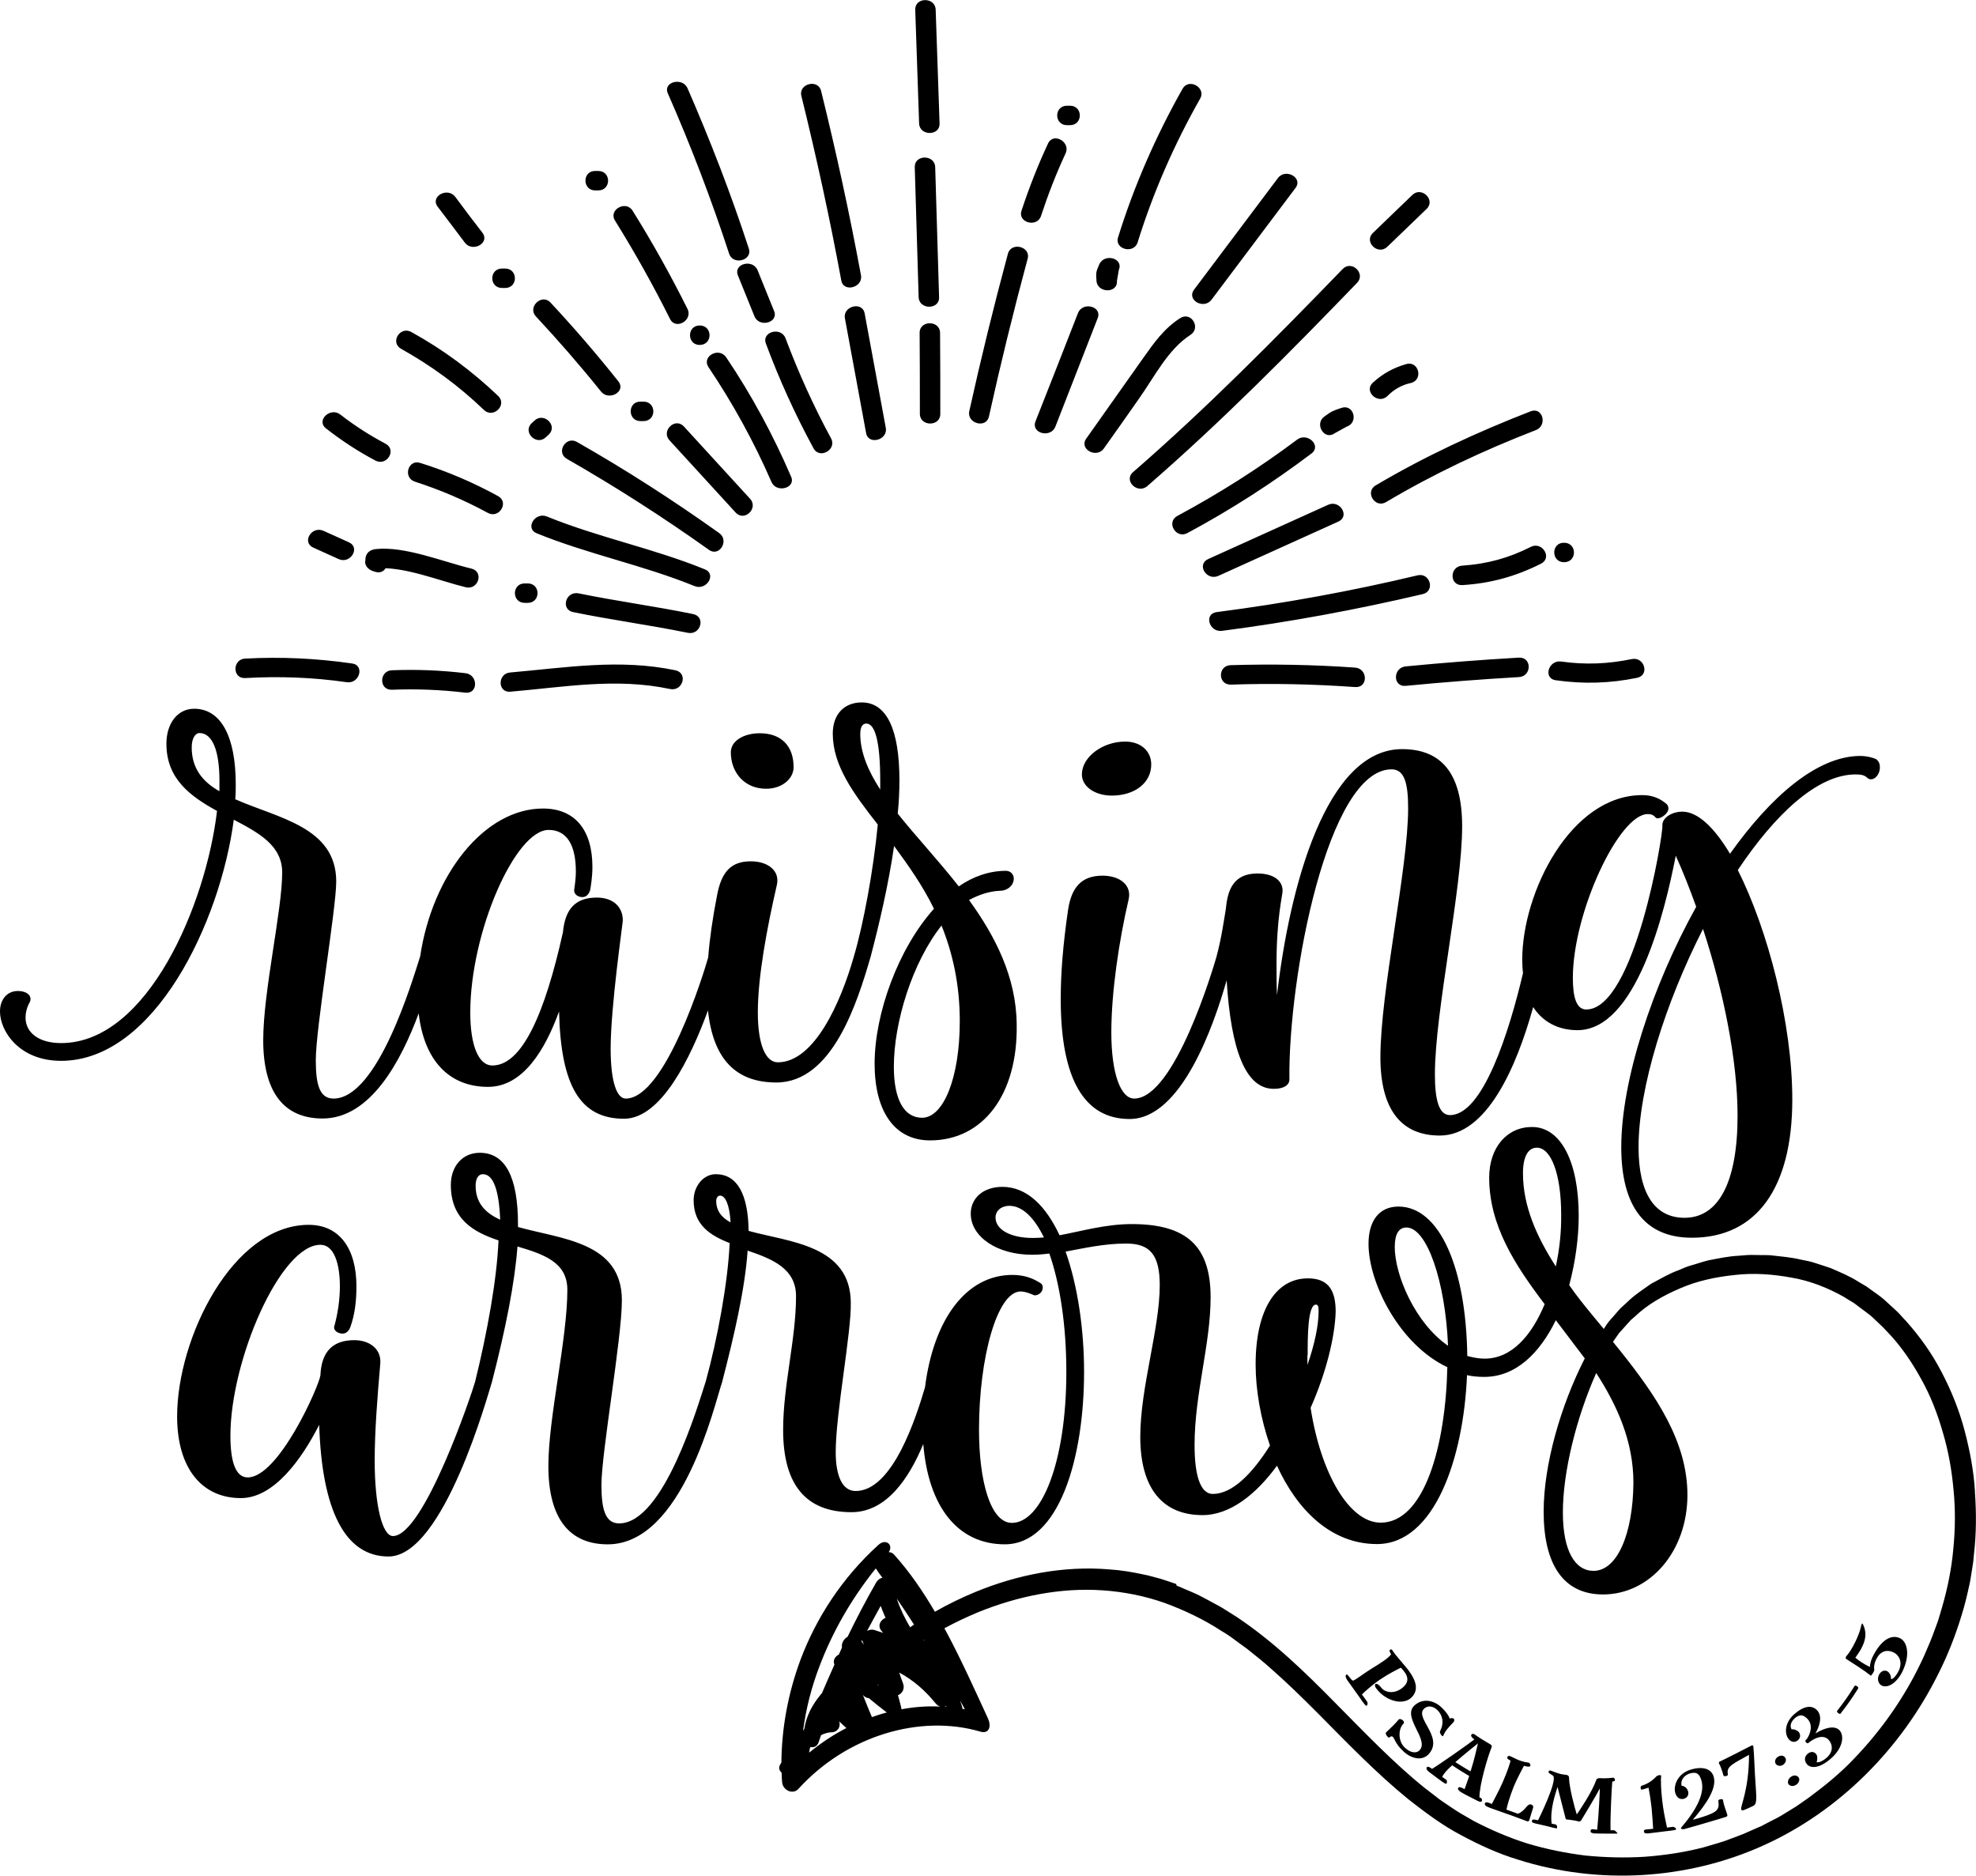 <?xml version="1.0" encoding="UTF-8"?>
<!DOCTYPE svg PUBLIC "-//W3C//DTD SVG 1.0//EN" "http://www.w3.org/TR/2001/REC-SVG-20010904/DTD/svg10.dtd">
<!-- Creator: CorelDRAW -->
<svg xmlns="http://www.w3.org/2000/svg" xml:space="preserve" width="1.667in" height="1.582in" version="1.0" shape-rendering="geometricPrecision" text-rendering="geometricPrecision" image-rendering="optimizeQuality" fill-rule="evenodd" clip-rule="evenodd"
viewBox="0 0 1666.66 1581.54"
 xmlns:xlink="http://www.w3.org/1999/xlink"
 xmlns:xodm="http://www.corel.com/coreldraw/odm/2003">
 <g id="Layer_x0020_1">
  <path fill="black" fill-rule="nonzero" d="M616.42 634.28c0,-9.44 10.67,-16.01 24.42,-16.01 18.26,0 28.52,10.88 28.52,28.52 0,10.26 -10.26,18.26 -22.98,18.26 -17.65,0.2 -29.96,-12.93 -29.96,-30.78zm1049.4 623.81c-1.03,-17.65 -4.31,-34.88 -8.82,-51.92 -4.52,-17.03 -11.08,-33.44 -19.29,-49.04 -8,-15.6 -18.26,-29.96 -29.96,-43.09 -3.08,-3.08 -5.75,-6.57 -9.03,-9.44l-9.64 -8.82c-3.28,-2.87 -6.98,-5.33 -10.67,-8 -1.85,-1.23 -3.69,-2.87 -5.33,-3.69l-5.54 -3.28c-7.39,-4.72 -15.39,-8 -23.39,-11.49 -4.11,-1.44 -8.21,-2.67 -12.52,-4.11 -4.11,-1.44 -8.41,-2.26 -12.72,-3.08 -8.41,-2.05 -17.24,-2.67 -25.85,-3.69 -4.31,-0.2 -8.82,0 -13.13,-0.2 -4.31,-0.2 -8.62,0.2 -13.13,0.61 -8.82,0.41 -17.24,2.26 -25.85,3.9 -4.31,1.02 -8.41,2.46 -12.52,3.69 -4.31,1.03 -8.21,2.67 -12.31,4.52 -8.21,2.87 -15.59,7.39 -23.39,11.49 -6.98,4.93 -14.36,9.65 -20.52,15.8l-4.72 4.31c-1.64,1.44 -2.87,3.28 -4.31,4.72 -2.67,3.28 -5.95,6.36 -8.21,9.85l-2.26 3.49 -9.65 -11.7c-6.77,-8.21 -13.54,-16.62 -19.49,-25.24 5.13,-19.29 8,-39.81 8,-58.48 0,-45.35 -14.98,-74.9 -39.4,-74.9 -21.13,0 -36.11,17.24 -36.11,42.69 0,40.22 21.55,73.46 46.78,106.7 -10.87,26.27 -27.7,45.97 -50.68,45.97 0,0 0,0 0,0 0,0 0,0 0,0 -5.13,0 -9.85,-1.03 -14.57,-2.26 -1.03,-74.49 -23.39,-125.99 -58.07,-125.99 -16.01,0 -25.24,11.7 -25.24,31.39 0,33.24 26.26,85.16 66.48,104.04 -1.44,66.07 -19.29,131.12 -56.22,131.12 -26.68,0 -50.69,-42.07 -59.1,-96.85 13.13,-29.55 20.52,-59.92 21.13,-81.06 0,-17.24 -5.54,-28.11 -23.39,-28.11 -27.09,0 -44.12,26.67 -44.12,72.64 0,21.55 4.31,45.96 12.11,68.33 -14.98,23.8 -31.81,40.83 -48.22,40.83 -10.26,0 -15.39,-14.98 -15.39,-41.24 0,-43.09 13.54,-85.16 13.54,-124.56 0,-43.09 -20.11,-61.77 -66.48,-61.77 -21.96,0 -42.27,5.95 -60.94,9.44 -11.49,-24.62 -27.5,-40.83 -48.22,-40.83 -16.01,0 -26.68,9.44 -26.68,22.57 0,19.7 22.57,34.68 51.5,34.68 0,0 0.2,0 0.2,0 0,0 0.2,0 0.2,0 4.72,0 9.65,-0.41 14.37,-1.03 8.82,25.04 14.36,60.12 14.36,99.73 0,76.74 -21.13,127.43 -45.96,127.43 -17.85,0 -27.7,-34.68 -27.7,-78.59 0,-60.94 15.39,-116.56 35.09,-116.56 5.13,0 11.29,3.28 11.7,3.28 3.69,0 6.98,-2.87 6.98,-6.57 0,-1.44 -0.41,-2.87 -1.85,-3.69 -6.57,-4.31 -13.95,-6.98 -23.8,-6.98 -38.99,0 -66.48,37.56 -73.67,94.8 -7.39,24.83 -27.09,87.42 -58.48,87.42 -11.28,0 -16.83,-12.72 -16.83,-32.83 0,-32.83 13.13,-100.14 12.72,-125.58 0,-49.25 -52.53,-51.51 -86.19,-60.94 -0.41,-31.4 -9.85,-47.81 -27.7,-47.81 -10.26,0 -18.67,9.85 -18.67,21.96 0,20.52 13.54,29.55 30.37,36.12 -1.43,33.24 -10.26,80.64 -20.11,116.55 0,0 0,0 0,0 -6.57,20.11 -35.5,119.84 -73.05,119.84 -11.29,0 -14.98,-10.87 -14.98,-32.22 0,-27.7 17.24,-123.74 17.24,-155.95 0,-49.25 -51.09,-51.5 -87.62,-61.76l0 -2.26c0,-39.81 -10.67,-60.33 -32.22,-60.33 -14.57,0 -24.42,11.28 -24.42,27.09 0,29.14 19.29,39.81 40.22,46.78 -1.44,33.24 -9.44,77.36 -19.7,119.02 0,0 0,0 0,0 -2.26,8.41 -43.09,130.3 -69.36,130.3 -8.83,0 -15.39,-25.24 -15.39,-63.61 0,-24.83 2.26,-53.35 4.72,-81.87 1.03,-11.7 -8.41,-19.7 -21.96,-19.7 -18.26,0 -27.7,9.85 -28.52,29.55 -1.03,8.82 -35.09,86.19 -61.36,86.19 -10.26,0 -14.57,-13.54 -14.57,-35.09 0,-63.61 42.07,-161.08 75.93,-161.08 11.69,0 16.41,16.42 16.41,35.09 0,11.29 -1.85,23.39 -4.72,33.65 -1.03,3.28 2.87,6.16 6.98,6.16 2.87,0 5.13,-1.85 6.57,-5.54 3.69,-10.26 5.13,-21.54 5.13,-34.27 0,-32.22 -14.57,-51.92 -40.22,-51.92 -64.23,0 -111.02,95.63 -111.02,161.5 0,44.12 21.14,68.94 53.76,68.94 28.11,0 51.51,-33.24 66.07,-61.76 2.26,71.61 21.55,111.01 58.48,111.01 46.78,0 84.34,-138.51 87.21,-147.13 0,0 0,0 0,0 11.7,-45.35 19.29,-83.93 21.55,-114.3 21.96,6.57 42.07,13.13 42.07,36.53 0,41.65 -16.01,107.32 -16.01,148.56 0,44.94 18.26,66.08 50.07,66.08 63.2,0 89.88,-117.58 96.44,-136.67 0,0 0,0 0,0 9.85,-37.96 19.29,-78.18 21.55,-111.02 20.52,6.98 40.83,14.98 40.83,38.37 0,36.52 -10.88,74.9 -10.88,112.86 0,46.37 19.29,69.35 57.66,69.35 29.55,0 48.63,-28.72 60.54,-57.46 4.31,52.94 29.14,84.55 68.74,84.55 45.96,0 66.89,-73.06 66.89,-145.28 0,-35.91 -5.33,-72.64 -15.59,-101.57 15.8,-2.87 32.22,-6.77 51.3,-6.77 20.11,0 28.11,9.85 28.11,35.09 0,36.94 -16.42,86.19 -16.42,127.84 0,44.12 19.29,66.07 52.53,66.07 22.98,0 44.94,-17.24 62.79,-41.66 16.83,36.94 45.35,66.07 84.34,66.07 48.63,0 73.05,-72.64 75.93,-142.41 4.72,1.03 9.44,1.44 14.57,1.44 0,0 0,0 0,0 0,0 0,0 0,0 26.68,0 46.79,-20.11 60.33,-47.81l24.42 32.22c-20.52,40.22 -34.68,89.88 -34.68,129.28 0,44.12 16.42,69.77 50.07,69.77 39.4,0 71.2,-36.11 71.2,-83.93 0,-45.15 -26.68,-83.93 -56.64,-121.48l-6.15 -7.59c1.23,-1.85 2.46,-3.49 3.69,-5.34l1.44 -2.05 1.85 -2.05 3.69 -4.1 3.69 -4.11c1.23,-1.44 2.87,-2.46 4.1,-3.69 10.67,-10.26 24.22,-17.85 38.17,-23.8 14.57,-6.36 30.37,-9.65 46.37,-11.29 16.01,-1.85 32.01,-0.61 47.61,2.26 15.8,2.67 30.57,8.62 44.12,16.21l4.92 3.08 2.46 1.44 1.23 0.82 0.2 0 0.41 0.41 10.67 8c0.82,0.62 1.85,1.44 2.67,2.05l2.05 1.85 4.11 3.9 4.1 3.9c1.44,1.44 2.67,2.87 4.1,4.31 11.08,11.49 20.31,25.03 28.11,39.19 8,14.16 13.95,29.55 18.47,45.35 4.72,15.8 7.59,32.22 9.03,48.63 1.64,16.42 1.44,33.04 -0.2,49.66 -1.44,16.41 -4.72,32.63 -9.44,49.04 -1.23,3.9 -2.26,7.8 -3.49,11.7l-4.31 11.69c-1.44,3.9 -3.08,7.8 -4.72,11.49 -1.64,3.9 -3.28,7.8 -5.13,11.49 -14.36,30.17 -33.86,57.87 -57.04,81.87 -11.49,12.11 -24.42,22.57 -37.76,32.43l-10.26 7.18 -10.67 6.57c-3.49,2.26 -7.18,4.1 -10.88,5.95l-5.54 2.87 -2.67 1.44 -2.46 1.02 -12.11 5.34c-3.9,1.64 -7.59,2.87 -11.29,4.31l-5.54 2.05 -5.95 1.85c-3.9,1.03 -8,2.46 -11.9,3.49 -16,4.11 -32.63,6.57 -49.25,7.8 -16.62,1.03 -33.24,0.61 -49.86,-1.03 -16.42,-2.05 -32.83,-5.33 -48.63,-10.06 -15.8,-4.93 -30.98,-11.49 -45.56,-19.08l-10.67 -6.15 -2.67 -1.64 -0.61 -0.41 -0.41 -0.2 -1.23 -0.82 -5.54 -3.69c-3.49,-2.46 -7.59,-4.93 -10.67,-7.59l-9.65 -7.39c-26.27,-21.14 -50.28,-46.38 -75.52,-71.82 -25.04,-25.44 -51.5,-51.3 -83.11,-72.43l-12.11 -7.59c-4.11,-2.46 -8.41,-4.52 -12.72,-6.98 -4.31,-2.26 -8.41,-4.52 -12.93,-6.36l-6.77 -2.87 -3.28 -1.44 -1.64 -0.62 -0.82 -0.41 -0.41 -0.2 -0.2 -1.23c-4.31,-1.44 -8.21,-2.87 -12.93,-4.31 -4.93,-1.23 -9.85,-2.87 -14.57,-3.7 -9.44,-2.05 -19.08,-3.69 -28.93,-4.31 -38.78,-3.28 -77.57,4.51 -112.65,18.88 -11.9,4.93 -23.39,10.46 -34.48,16.83 -10.06,-17.03 -21.13,-33.45 -34.47,-48.22 -1.23,-1.44 -2.87,-2.05 -4.52,-2.05 4.31,-5.95 -2.26,-11.9 -8.62,-6.15 -30.78,27.91 -52.53,61.76 -65.67,96.65 -10.87,29.14 -16,58.89 -16.21,87 -0.41,0.61 -0.82,1.23 -1.03,1.64 -1.64,2.87 -0.61,5.33 1.23,6.77 0,2.67 0.2,5.33 0.41,8 0.41,6.57 8.82,11.08 13.75,5.74 41.04,-45.15 103.01,-63.2 153.69,-48.22 6.77,1.85 9.44,-3.9 6.16,-11.28 -10.88,-23.6 -21.96,-48.22 -34.47,-71.82 -0.82,-1.43 -1.44,-2.67 -2.26,-4.1 9.44,-5.13 19.08,-9.65 28.93,-13.75 33.04,-13.34 68.95,-20.72 104.65,-18.26 17.85,1.23 35.5,4.72 52.33,10.67 16.62,6.16 32.83,13.75 47.81,23.6 3.9,2.26 7.59,4.72 11.08,7.39 3.49,2.67 7.18,5.13 10.67,7.8 6.98,5.54 13.95,11.08 20.52,17.04 13.34,11.69 26.06,24.21 38.58,36.73 25.04,25.24 49.66,50.89 77.15,73.26 13.95,10.87 28.11,21.54 43.71,29.75 15.59,8.41 31.6,15.8 48.63,20.93 67.31,21.34 142.2,17.04 206.43,-11.9 64.43,-28.93 116.76,-82.08 147.95,-145.07 8,-15.8 14.36,-32.22 19.49,-49.04 2.67,-8.41 4.72,-17.03 6.57,-25.65 1.03,-4.11 1.44,-8.62 2.26,-12.93l1.02 -6.57 0.62 -6.57c2.05,-17.03 2.05,-34.89 0.82,-52.33zm-1264.66 -258.14c0,-6.16 2.26,-9.85 6.16,-9.85 8.82,0 13.54,13.54 14.57,38.37 -12.31,-5.54 -20.72,-13.96 -20.72,-28.52zm202.94 12.52c0,-2.87 1.85,-4.31 3.28,-4.31 4.31,0 8,7.59 8.82,22.57 -7.59,-4.11 -12.11,-9.65 -12.11,-18.26zm267.38 31.4c0,0 -0.2,0 -0.2,0 0,0 -0.2,0 -0.2,0 -18.67,0 -31.4,-6.98 -31.4,-17.24 0,-5.54 4.72,-9.85 11.7,-9.85 10.88,0 20.93,9.85 29.14,26.68 -3.07,0.2 -6.15,0.41 -9.03,0.41zm231.47 98.91c0,-15.39 0,-42.68 6.98,-42.68 1.85,0 2.26,1.85 2.26,5.54 0,11.7 -3.28,27.7 -9.44,45.35l0 -8.21 0.2 0zm73.46 -91.31c0,-10.67 3.28,-16.42 9.85,-16.42 17.24,0 32.83,45.35 35.09,99.73 -27.7,-19.08 -44.94,-59.51 -44.94,-83.31zm135.84 16.42c-16,-24.83 -27.7,-50.69 -27.7,-78.59 0,-13.96 4.31,-21.55 11.7,-21.55 12.11,0 20.52,22.57 20.52,56.22 0.2,13.95 -1.23,28.93 -4.52,43.91zm65.46 182.63c-0.41,42.68 -13.54,74.08 -33.65,74.08 -15.39,0 -25.85,-16.42 -25.85,-49.25 0,-34.27 11.28,-79.62 28.11,-117.58 17.85,27.7 31.4,57.66 31.4,92.75zm-630.79 113.68c-4.11,1.64 -6.98,6.36 -3.7,10.67l1.64 2.05c-2.46,-0.82 -4.93,-1.64 -7.39,-2.46 -2.05,-0.61 -4.31,-0.2 -6.16,0.82 3.69,-6.98 7.59,-13.95 11.49,-21.13 1.23,3.28 2.67,6.77 4.11,10.06zm-5.54 57.46c-0.41,-0.41 -1.03,-0.82 -1.44,-1.23 0,0 0,-0.2 0,-0.2 0.41,0.41 0.82,0.61 1.23,1.02 0,0 0,0.21 0.2,0.41zm-58.89 56.22c0.21,-1.64 0.41,-3.28 1.03,-4.72 2.87,0.61 5.75,-0.41 6.98,-4.1 0.61,-2.05 1.44,-3.9 2.05,-5.95 2.87,-1.44 6.36,-2.46 9.85,-2.46 5.13,-0.82 6.77,-5.75 5.33,-9.24 1.85,1.85 4.11,3.9 6.16,5.75 -10.87,5.54 -21.34,12.52 -31.4,20.72zm27.7 -88.65c-0.82,2.05 -1.85,3.9 -2.67,5.95 -2.87,1.44 -5.13,4.52 -3.9,8 0,0.2 0,0.2 0.2,0.41 -3.69,8.21 -7.18,16.42 -10.67,24.42 -0.41,0.2 -0.82,0.61 -1.03,1.02 -7.39,9.03 -12.11,18.26 -13.75,28.93 -0.41,0.41 -0.61,1.03 -1.03,1.44 2.46,-18.26 6.98,-36.53 13.95,-54.58 10.67,-28.11 26.27,-56.02 47.4,-82.29 0.21,0.2 0.21,0.41 0.41,0.61 1.64,2.46 3.28,4.93 5.13,7.19 -2.05,0.61 -3.9,1.85 -5.13,3.9 -8.83,15.39 -16.83,30.78 -24.22,45.96 -3.28,1.85 -5.33,5.54 -4.72,9.03zm10.87 58.28c0,0 0,0 0,0 0,0 0,0 0,0 0,0 0,0 0,0zm6.16 -64.64c0,0.41 0.2,1.03 0.41,1.44 0.41,0.82 0.61,1.64 1.03,2.46 -0.62,-0.82 -1.44,-1.64 -2.05,-2.67 0.2,-0.41 0.41,-0.82 0.61,-1.23zm14.37 63c-2.06,0.61 -4.11,1.44 -6.16,2.05 -2.67,-6.15 -5.13,-12.31 -7.59,-18.67 0,0 0,0 0.21,0.2 1.43,1.64 3.07,2.46 4.72,2.46 4.93,4.1 10.06,8.21 15.19,12.11 -2.05,0.61 -4.1,1.03 -6.36,1.85zm72.23 -4.52c-0.61,-0.2 -1.23,-0.2 -2.05,-0.41 0,-0.61 -0.2,-1.44 -0.41,-2.26 -0.62,-1.64 -1.03,-3.28 -1.64,-4.72 1.43,2.46 2.87,4.93 4.1,7.39zm-16 -2.87c0.2,0.2 0.41,0.41 0.61,0.61 -0.61,0 -1.03,-0.2 -1.64,-0.2 0.41,0 0.82,-0.2 1.03,-0.41zm-18.47 -55.61c0,0.2 0.2,0.2 0.2,0.41 -0.41,0 -0.62,0 -1.03,0 0.41,0 0.61,-0.2 0.82,-0.41zm-8.41 -12.93c-1.23,0.82 -2.26,1.44 -3.28,2.26 -4.52,-7.59 -8.41,-15.6 -11.29,-24.22 4.93,7.18 9.85,14.57 14.57,21.96zm-10.67 71.41c0,-0.61 0,-1.23 -0.2,-1.85 -0.82,-3.49 -1.85,-6.77 -2.67,-10.06 3.49,-1.23 5.95,-5.33 4.31,-9.85 -1.23,-3.08 -2.26,-6.16 -3.28,-9.24 11.9,6.36 21.96,15.19 30.78,26.06 1.23,1.44 2.46,2.26 3.9,2.67 -10.88,-0.61 -21.75,0.2 -32.83,2.26zm400.35 -17.85c-1.23,-1.64 -1.03,-3.28 -0.41,-3.49 0.82,-0.61 2.67,0.41 4.31,2.46 3.69,5.34 11.9,5.95 18.26,0.82 4.93,-3.9 5.54,-8.21 2.05,-13.13 -1.44,-2.05 -2.46,-3.08 -3.28,-3.9 -2.87,1.44 -10.06,4.93 -17.65,10.06 -7.18,4.93 -13.34,10.67 -15.19,12.52 1.44,1.85 4.1,5.54 4.31,5.95 0.82,1.23 0.41,2.87 -0.2,3.49 -0.61,0.41 -1.85,-0.62 -6.36,-7.39 -2.46,-3.49 -9.44,-13.13 -10.26,-14.36 -1.65,-2.67 -1.44,-3.9 -0.41,-4.52 0.82,-0.61 3.9,4.93 5.34,5.13 1.23,0.21 9.85,-6.57 16,-10.26 6.36,-3.9 13.75,-8.41 16.21,-11.9 -1.43,-2.26 -1.64,-3.49 -0.82,-3.9 0.82,-0.41 1.44,-0.2 1.64,0.2 2.87,4.72 11.28,13.54 14.16,17.65 5.75,7.8 9.03,16.41 1.64,22.98 -7.8,6.57 -22.16,1.64 -29.34,-8.41zm45.14 54.79c11.29,-13.95 -12.52,-29.75 -4.72,-37.35 2.67,-2.67 6.98,-2.87 11.08,0.82 4.93,4.72 5.95,11.28 2.67,17.65 -0.82,1.44 0.41,3.28 1.44,4.31 0.41,0.41 0.61,0.41 1.02,0 0.2,-0.41 1.03,-2.67 3.28,-5.54 2.87,-3.49 5.33,-5.74 5.54,-6.15 0.82,-1.03 0.62,-2.26 0,-2.87 -0.82,-0.61 -2.26,-0.41 -3.28,0 -1.03,-2.87 -3.49,-6.15 -6.98,-9.44 -6.77,-6.36 -16,-7.8 -22.78,-1.64 -10.67,9.85 12.31,28.52 4.52,37.56 -2.87,3.28 -8,2.46 -12.72,-2.05 -5.95,-5.54 -5.33,-16.01 -1.23,-19.91 0.82,-0.82 0.82,-1.85 -0.2,-2.87 -1.02,-1.03 -3.07,-1.85 -3.9,-0.61 -2.05,2.67 -6.36,6.77 -10.46,10.67 -0.62,0.62 0.2,2.46 1.02,3.28 0.82,0.82 1.44,1.44 2.06,0.82 1.23,-1.23 2.05,-1.02 2.87,-0.2 1.03,1.03 2.26,5.95 8,11.29 5.33,5.74 16.21,10.46 22.78,2.26zm40.83 40.43c-1.85,-1.03 -11.49,-5.74 -13.75,-7.18 -2.46,-1.44 -3.69,-2.87 -2.87,-3.9 0.61,-1.23 2.26,-0.62 5.33,1.02 0.61,-1.85 2.26,-5.95 3.9,-11.08 -5.74,-3.49 -8.62,-5.13 -14.36,-9.03 -4.11,3.69 -7.39,7.19 -8.41,9.85 1.23,0.82 2.05,1.44 3.28,2.26 1.02,0.82 0.82,2.26 0.41,3.28 -0.41,0.62 -1.64,-0.2 -3.28,-1.23 -1.64,-1.23 -6.77,-4.93 -11.08,-8.21 -2.46,-1.85 -3.08,-3.28 -2.26,-4.31 0.82,-1.02 2.67,0.2 3.9,1.03 0.2,0.2 0.2,0.2 0.41,0.41 5.54,-3.28 29.96,-20.31 35.71,-24.83 -2.67,-2.05 -3.08,-3.28 -2.46,-4.1 0.61,-0.82 1.64,-1.03 3.28,0.2 1.23,1.03 8,5.33 12.72,8 1.03,0.61 1.44,1.44 1.03,2.46 -3.28,8 -10.26,31.4 -10.26,42.27 0.62,0.2 0.82,0.41 1.44,0.62 1.03,0.61 1.64,4.72 -2.67,2.46zm0 -48.63c-2.05,1.64 -11.08,8.83 -19.08,15.8 3.08,2.05 10.67,6.57 12.72,7.8 0.2,-0.61 0.41,-1.02 0.61,-1.64 2.67,-8.21 4.93,-18.67 5.74,-21.96zm44.74 51.51c-3.28,-1.03 -4.72,5.54 -11.08,7.8 -2.26,-0.82 -7.39,-2.67 -9.64,-3.48 0.61,-3.29 2.67,-10.47 5.95,-18.88 3.08,-7.59 7.59,-15.59 8.82,-18.06 2.06,0.61 4.93,1.23 5.33,0.2 0.41,-1.23 -0.41,-2.46 -1.43,-2.87 -0.82,-0.2 -4.11,-0.2 -10.06,-2.87 -1.64,-0.82 -4.72,-2.26 -5.13,-2.46 -1.23,-0.61 -2.26,-0.41 -2.67,0.61 -0.41,0.82 -0.2,1.64 2.67,3.08 -0.62,2.46 -2.06,7.59 -6.77,18.47 -3.28,7.39 -7.59,15.19 -9.03,18.06 -2.67,-1.23 -5.13,-2.06 -5.74,-0.82 -0.41,1.03 -0.41,2.05 2.26,3.28 2.67,1.23 14.37,5.13 21.14,7.59 6.57,2.46 11.7,4.31 12.11,4.52 0.82,0.2 1.64,0 1.85,-1.02 1.23,-4.31 2.05,-6.36 3.28,-10.67 0.2,-1.23 -0.61,-2.26 -1.85,-2.46zm69.77 21.75c-0.61,0 -1.64,0 -2.67,0 -0.41,-10.67 1.03,-36.73 1.44,-41.04 1.23,-0.2 2.26,-0.41 2.26,-1.23 0,-0.82 -0.41,-2.06 -1.64,-2.06 -1.23,0 -4.52,0.82 -11.49,0.41 -1.03,0 -2.46,0.41 -2.67,1.64 -3.49,10.06 -14.36,26.06 -16.41,28.93 -1.64,-5.34 -6.36,-22.17 -6.57,-31.4 0,-0.82 -0.62,-1.44 -1.64,-1.85 -1.03,-0.2 -3.69,-0.41 -6.16,-1.03 -2.46,-0.61 -6.77,-2.46 -7.59,-2.67 -0.82,-0.2 -1.64,0 -1.85,0.82 -0.41,1.64 3.49,2.67 4.1,3.9 2.87,4.93 -11.49,34.27 -12.93,37.14 -4.11,-1.03 -4.93,-0.62 -5.13,0.41 -0.41,1.23 0.41,1.64 2.67,2.26 2.46,0.61 5.74,1.23 9.85,2.26 4.1,1.02 6.98,1.85 7.59,1.85 0.62,0.2 1.03,0 1.03,-0.41 0.2,-0.82 0,-2.67 -1.44,-2.87 -1.23,-0.2 -1.85,-0.41 -3.08,-0.62 -1.64,-11.49 3.08,-25.03 4.93,-30.98 1.44,5.74 6.57,25.85 6.77,26.47 0.2,0.61 0.61,1.03 1.23,1.03 0.61,0 2.46,0.2 5.13,0.61 2.87,0.41 4.52,1.02 4.93,1.02 1.02,0.2 1.64,-0.61 2.05,-1.23 0.41,-0.62 12.72,-20.93 15.59,-26.68 -0.2,6.57 -0.82,19.91 -2.26,34.88 -1.44,-0.2 -3.08,-0.41 -3.49,-0.41 -1.44,-0.2 -2.05,0.41 -2.05,1.44 -0.2,1.03 0.2,1.64 2.87,2.05 2.67,0.2 18.06,0.2 18.88,0.2 0.62,0 0.82,-0.2 0.82,-0.61 -0.61,-0.41 -1.85,-2.26 -3.08,-2.26zm49.66 -2.87c-1.85,0.2 -2.87,0.41 -4.72,0.61 -0.62,-2.87 -2.46,-11.28 -3.28,-17.03 -2.05,-14.36 -2.05,-24.42 -1.64,-26.47 0.2,-1.23 -3.08,-0.82 -4.31,0.61 -3.28,3.49 -7.39,6.15 -12.11,7.59 -1.44,0.41 -1.03,3.69 0.2,3.28 2.05,-0.41 4.1,-1.23 5.54,-1.64 0.62,3.49 1.44,6.98 2.67,17.85 0.61,5.95 1.03,13.95 1.23,16.83 -2.46,0.2 -3.7,0.41 -6.16,0.61 -1.02,0 -1.64,0.61 -1.64,1.64 0,1.03 0.82,1.85 3.49,1.64 2.46,-0.2 13.13,-1.64 15.19,-1.85 2.26,-0.2 6.98,-0.82 7.59,-1.03 0.61,-0.2 1.02,-0.41 0.82,-1.02 0,-0.62 -1.85,-1.85 -2.87,-1.64zm42.48 -22.78c-0.21,-1.02 -4.31,-0.61 -3.9,1.03 1.03,7.18 -1.03,9.24 -11.9,12.93 -2.87,1.02 -6.77,2.05 -9.65,2.87 12.11,-14.16 20.73,-27.29 17.44,-36.93 -2.05,-5.75 -8.41,-8.41 -18.67,-5.54 -11.08,3.08 -14.98,12.72 -13.75,19.09 0.82,3.69 3.28,6.56 7.18,5.74 3.49,-0.82 4.51,-3.9 3.9,-6.16 -0.61,-2.46 -2.67,-4.72 -5.54,-4.93 -1.03,-3.69 1.23,-8.82 7.39,-10.46 5.95,-1.64 7.8,1.23 9.24,5.75 2.87,9.44 -1.85,22.37 -16.83,39.81 -1.03,1.03 0.41,1.85 2.46,1.44 2.05,-0.41 33.65,-9.65 35.09,-10.26 1.44,-0.41 1.44,-1.44 1.02,-2.26 -0.2,-1.44 -2.87,-7.19 -3.48,-12.11zm25.65 -44.73c0,-1.02 -0.62,-1.64 -1.64,-1.02 -1.44,0.82 -25.24,12.93 -26.47,13.33 -1.23,0.41 -1.23,1.23 -0.61,2.26 0.61,1.02 2.26,4.93 3.49,9.64 0.2,1.03 4.1,0.62 3.69,-1.02 -0.82,-4.72 0.82,-6.77 8.62,-11.29 2.87,-1.64 6.77,-3.69 9.24,-5.13 0,29.76 -7.59,43.71 -6.57,46.17 0.2,0.62 1.02,0.82 2.26,0.41 3.08,-1.23 4.72,-2.05 7.8,-3.48 4.51,-2.06 2.05,-10.06 1.02,-36.73 -0.2,-4.31 -0.41,-8.41 -0.82,-13.13zm31.8 25.24c-2.26,1.44 -3.28,4.31 -2.26,6.16 1.23,1.85 4.11,2.26 6.57,0.61 2.46,-1.64 3.28,-4.52 2.05,-6.16 -1.23,-1.85 -4.1,-2.26 -6.36,-0.61zm-11.08 -16.83c-2.26,1.44 -3.08,4.11 -1.85,5.95 1.23,1.85 4.1,2.26 6.15,0.82 2.26,-1.44 3.08,-4.31 1.85,-5.95 -1.23,-2.06 -3.9,-2.26 -6.15,-0.82zm31.6 -19.7c3.7,-6.36 6.16,-14.77 1.23,-19.7 -4.31,-4.31 -10.87,-3.69 -19.08,3.49 -8.21,7.18 -8.21,16.42 -4.93,20.72 1.85,2.46 4.93,3.69 7.8,1.44 2.67,-2.05 2.46,-5.13 1.03,-6.98 -1.44,-1.64 -3.9,-2.67 -6.16,-2.46 -1.44,-2.46 -1.03,-5.95 2.87,-9.44 3.9,-3.28 6.98,-3.08 10.67,0.82 6.15,6.77 0,16.62 -1.64,17.85 -1.03,0.82 1.03,3.08 2.05,2.46 6.77,-5.54 13.34,-6.98 17.24,-2.87 3.49,3.9 4.31,10.06 -1.64,15.19 -3.49,3.07 -6.98,4.31 -8.41,3.69 0.82,-2.46 0.82,-5.13 -0.41,-6.77 -1.44,-1.85 -4.1,-2.67 -6.98,-0.41 -3.08,2.46 -3.08,5.95 -1.03,8.62 2.46,3.49 9.65,4.92 20.31,-4.31 10.46,-9.03 11.7,-19.7 7.19,-24.21 -3.9,-3.69 -11.29,-2.46 -20.11,2.87zm33.04 -40.01c-5.54,8.82 -8.62,13.13 -14.78,21.13 -0.61,0.82 2.26,3.08 2.87,2.26 6.36,-8.21 9.44,-12.52 14.98,-21.34 0.61,-1.23 -2.46,-3.08 -3.08,-2.05zm37.96 -40.43c-7.18,-3.08 -14.98,1.64 -21.54,13.54 -2.67,4.72 -3.49,8.62 -3.49,10.87 -4.31,-2.05 -8.62,-4.72 -12.31,-7.8 1.23,-1.64 2.87,-4.11 4.52,-6.77 5.54,-9.85 4.52,-16.42 1.64,-21.96 -0.41,-0.61 -1.23,1.02 -1.44,2.67 -1.23,6.36 -7.39,19.5 -12.52,25.04 -0.2,0.41 -0.41,1.64 -0.2,1.85 6.36,4.11 14.98,9.44 21.13,14.37 0.82,-0.62 2.46,-3.28 2.87,-4.52 -0.41,-2.87 -0.2,-6.16 2.26,-10.46 3.69,-6.57 9.24,-6.98 13.95,-4.72 5.13,2.46 8.21,9.03 3.7,16.83 -1.85,3.28 -4.11,5.74 -5.75,5.74 0,-2.87 -1.23,-5.54 -3.08,-6.57 -2.05,-1.23 -4.92,-0.61 -6.77,2.26 -2.26,3.69 -1.02,7.8 1.44,9.44 3.49,2.26 11.08,1.02 17.44,-10.47 7.8,-15.19 4.51,-26.67 -1.85,-29.34zm-809.11 -1032.17c0,10.67 -17.03,10.67 -17.24,0 0,-22.78 0,-45.76 -0.2,-68.54 0,-10.67 17.03,-10.67 17.24,0 0.2,22.78 0.2,45.56 0.2,68.54zm-1.03 -98.5c-1.02,-36.52 -2.26,-73.26 -3.28,-109.78 -0.41,-10.67 -17.44,-10.67 -17.24,0 1.03,36.53 2.26,73.26 3.28,109.78 0.41,10.67 17.65,10.67 17.24,0zm0.41 -146.51c-1.03,-32.01 -2.26,-64.02 -3.29,-96.04 -0.41,-10.67 -17.44,-10.67 -17.24,0 1.03,32.01 2.26,64.02 3.28,96.04 0.41,10.67 17.65,10.67 17.24,0zm41.65 247.06c9.85,-44.53 20.72,-88.85 32.63,-132.97 2.87,-10.26 -13.75,-14.57 -16.62,-4.31 -11.9,44.12 -22.78,88.44 -32.63,132.97 -2.05,10.26 14.37,14.78 16.62,4.31zm43.91 -169.09c5.95,-18.06 12.72,-35.5 20.72,-52.74 4.52,-9.65 -10.26,-18.06 -14.77,-8.41 -8.62,18.46 -16.01,37.35 -22.37,56.63 -3.49,10.26 13.13,14.57 16.42,4.52zm21.96 -76.54c0.82,0 1.64,0 2.46,0 11.08,0 11.08,-16.42 0,-16.42 -0.82,0 -1.64,0 -2.46,0 -11.08,0 -11.08,16.42 0,16.42zm-9.85 254.24c11.9,-30.58 23.8,-60.94 35.7,-91.52 3.9,-10.06 -12.72,-14.16 -16.62,-4.31 -11.9,30.57 -23.8,60.94 -35.91,91.52 -3.69,10.06 12.93,14.16 16.83,4.31zm51.92 -122.92c0.61,-3.08 1.02,-6.16 1.64,-9.44 4.1,-9.85 -12.52,-14.16 -16.62,-4.31 -2.87,6.57 -2.67,6.77 -2.26,13.75 0.82,10.46 18.06,10.67 17.24,0zm17.44 -32.42c13.13,-42.27 30.78,-82.49 52.74,-121.28 5.33,-9.23 -9.44,-17.65 -14.78,-8.41 -22.57,40.02 -40.83,81.67 -54.37,125.17 -3.49,10.26 13.13,14.57 16.41,4.52zm-28.52 173.8c10.06,-14.16 20.11,-28.31 29.96,-42.48 12.52,-17.65 24.21,-41.24 43.09,-53.35 9.24,-5.95 0.62,-20.11 -8.62,-14.16 -13.75,8.82 -21.96,20.72 -31.19,33.65 -16.01,22.57 -32.01,45.35 -48.02,67.92 -6.36,8.83 8.62,17.04 14.78,8.41zm90.91 -125.58c23.6,-31.39 47.2,-62.79 70.8,-94.19 6.57,-8.62 -8.41,-16.83 -14.78,-8.41 -23.6,31.39 -47.2,62.79 -70.8,94.19 -6.57,8.83 8.41,17.03 14.78,8.41zm-54.17 157.19c62.18,-53.97 120.04,-112.45 176.88,-171.34 7.59,-7.8 -4.51,-19.49 -12.11,-11.7 -57.05,58.89 -114.71,117.38 -176.88,171.34 -8.21,7.19 3.9,18.88 12.11,11.7zm202.33 -201.71c11.08,-10.67 22.16,-21.34 33.24,-32.01 7.8,-7.59 -4.31,-19.29 -12.11,-11.7 -11.08,10.67 -22.17,21.34 -33.24,32.01 -7.8,7.59 4.31,19.08 12.11,11.7zm-168.47 241.32c36.73,-19.7 71.41,-42.07 104.65,-67.1 8.62,-6.57 -3.49,-18.06 -12.11,-11.7 -32.01,24.01 -65.66,45.35 -101.16,64.43 -9.65,5.33 -1.03,19.7 8.62,14.37zm124.15 -84.13c3.28,-1.85 6.77,-3.69 10.06,-5.54 10.46,-3.49 5.95,-19.5 -4.52,-15.8 -7.18,2.46 -8,2.67 -14.16,7.19 -8.82,6.15 -0.2,20.52 8.62,14.16zm44.32 -31.19c5.54,-5.74 12.31,-9.64 20.31,-11.28 10.46,-3.08 5.95,-19.09 -4.51,-15.8 -11.08,3.28 -19.5,8 -27.91,15.59 -8,7.18 4.11,18.67 12.11,11.49zm-142.41 151.44c33.65,-15.19 67.51,-30.57 101.17,-45.76 10.06,-4.52 1.23,-18.67 -8.62,-14.16 -33.65,15.19 -67.51,30.57 -101.17,45.76 -10.06,4.51 -1.44,18.67 8.62,14.16zm141.39 -62.18c40.43,-24.01 82.49,-43.71 126.4,-60.74 10.06,-3.9 5.75,-19.9 -4.51,-15.8 -45.35,17.65 -88.85,37.76 -130.51,62.38 -9.44,5.33 -0.82,19.7 8.62,14.16zm-138.31 108.55c57.05,-7.39 113.48,-17.85 169.29,-30.98 10.67,-2.46 6.16,-18.47 -4.51,-15.8 -55.82,13.34 -112.25,23.6 -169.3,30.98 -11.08,1.44 -6.36,17.24 4.52,15.8zm202.74 -38.57c23.8,-1.44 45.14,-7.39 66.28,-18.06 9.85,-4.93 1.02,-19.08 -8.62,-14.16 -18.67,9.44 -36.73,14.36 -57.66,15.8 -11.08,0.61 -11.08,17.03 0,16.42zm85.77 -19.29c11.08,0 11.08,-16.42 0,-16.42 -11.08,-0.2 -11.08,16.42 0,16.42zm-281.13 103.22c35.09,-1.23 69.98,-0.41 104.86,2.05 11.08,0.82 10.88,-15.59 0,-16.41 -34.88,-2.46 -69.77,-3.08 -104.86,-2.06 -11.08,0.21 -11.08,16.62 0,16.42zm147.54 1.03c31.8,-3.08 63.61,-5.54 95.42,-7.39 11.08,-0.61 11.08,-17.03 0,-16.41 -31.81,1.85 -63.61,4.31 -95.42,7.39 -10.88,1.03 -11.08,17.44 0,16.42zm126.61 -4.72c23.39,3.28 45.35,2.67 68.54,-2.05 10.87,-2.26 6.15,-18.06 -4.52,-15.8 -20.11,4.11 -38.99,4.93 -59.51,2.06 -10.88,-1.44 -15.39,14.36 -4.52,15.8zm-636.33 -492.69c12.72,51.5 24.01,103.42 33.65,155.54 1.84,10.46 18.46,5.95 16.62,-4.31 -9.64,-52.12 -20.93,-104.04 -33.65,-155.54 -2.67,-10.46 -19.29,-5.95 -16.62,4.31zm36.73 187.56c5.95,32.22 11.9,64.43 17.85,96.65 1.85,10.46 18.47,5.95 16.62,-4.31 -5.95,-32.22 -11.9,-64.43 -17.85,-96.65 -2.05,-10.46 -18.67,-5.95 -16.62,4.31zm-149.39 -189.81c19.5,44.32 36.73,89.46 51.71,135.23 3.28,10.05 19.9,5.74 16.62,-4.31 -14.98,-45.96 -32.43,-90.91 -51.71,-135.23 -4.31,-9.65 -20.93,-5.33 -16.62,4.31zm59.1 153.49c4.72,11.49 9.23,22.98 13.95,34.48 3.9,9.85 20.52,5.54 16.62,-4.31 -4.72,-11.49 -9.23,-22.98 -13.95,-34.47 -4.11,-9.85 -20.52,-5.54 -16.62,4.31zm23.6 57.46c11.29,30.37 24.62,59.71 40.22,88.44 5.13,9.44 19.9,1.03 14.77,-8.41 -14.77,-27.29 -27.5,-55.4 -38.37,-84.34 -3.69,-10.05 -20.31,-5.74 -16.62,4.31zm-143.85 -129.07c0.82,0 1.64,0 2.46,0 11.08,0 11.08,-16.42 0,-16.42 -0.82,0 -1.64,0 -2.46,0 -11.08,-0.2 -11.08,16.42 0,16.42zm16.62 25.44c16.83,27.09 32.22,54.58 46.37,82.9 4.72,9.65 19.5,1.23 14.78,-8.41 -14.16,-28.32 -29.55,-56.02 -46.38,-82.9 -5.74,-9.03 -20.52,-0.61 -14.77,8.41zm71.41 104.86c11.08,0 11.08,-16.42 0,-16.42 -10.88,0 -10.88,16.42 0,16.42zm7.39 18.67c20.73,30.78 38.37,63 53.15,96.85 4.1,9.65 20.72,5.33 16.62,-4.31 -15.19,-35.3 -33.24,-68.74 -54.79,-100.76 -6.15,-9.03 -20.93,-0.82 -14.98,8.21zm-228.39 -135.23c7.59,10.06 15.39,20.11 22.98,30.37 6.57,8.41 21.34,0.2 14.78,-8.41 -7.8,-10.06 -15.39,-20.11 -22.98,-30.37 -6.57,-8.41 -21.34,-0.2 -14.77,8.41zm54.38 68.54c0.82,0 1.64,0 2.46,0 11.08,0 11.08,-16.42 0,-16.42 -0.82,0 -1.64,0 -2.46,0 -11.08,0 -11.08,16.42 0,16.42zm28.52 24.01c19.09,20.52 37.35,41.45 54.79,63.2 6.57,8.41 21.54,0.2 14.77,-8.41 -18.26,-22.98 -37.35,-45.15 -57.45,-66.69 -7.39,-7.59 -19.5,4.1 -12.11,11.9zm88.24 88.24c0.82,0 1.64,0 2.46,0 11.08,0 11.08,-16.42 0,-16.42 -0.82,0 -1.64,0 -2.46,0 -11.08,-0.2 -11.08,16.42 0,16.42zm24.42 16.21c18.67,20.31 37.14,40.63 55.81,60.94 7.39,8 19.49,-3.69 12.11,-11.69 -18.67,-20.31 -37.14,-40.63 -55.81,-60.94 -7.39,-8 -19.49,3.69 -12.11,11.69zm-226.34 -77.15c25.65,14.36 48.63,31.19 69.77,51.5 7.8,7.59 19.91,-4.1 12.11,-11.7 -22.16,-21.13 -46.17,-38.99 -73.26,-53.97 -9.65,-5.33 -18.26,8.83 -8.62,14.16zm122.09 74.49c0.82,-0.82 1.64,-1.44 2.46,-2.26 7.8,-7.59 -4.31,-19.09 -12.11,-11.7 -0.82,0.82 -1.64,1.43 -2.46,2.26 -7.8,7.59 4.31,19.29 12.11,11.7zm17.65 18.26c41.24,23.6 81.26,49.25 119.84,76.74 8.82,6.36 17.44,-8 8.62,-14.16 -38.58,-27.5 -78.39,-53.15 -119.84,-76.75 -9.44,-5.54 -18.06,8.83 -8.62,14.16zm-203.15 -25.65c13.13,10.26 26.88,19.29 41.65,27.09 9.65,5.13 18.26,-9.03 8.62,-14.16 -13.54,-7.18 -26.06,-15.19 -38.17,-24.62 -8.41,-6.57 -20.72,4.93 -12.11,11.69zm75.1 44.94c21.55,6.98 41.66,15.59 61.35,26.27 9.65,5.33 18.26,-9.03 8.62,-14.16 -20.93,-11.49 -42.48,-20.72 -65.46,-27.91 -10.46,-3.49 -14.98,12.52 -4.52,15.8zm102.6 43.5c43.3,17.65 89.88,26.88 133.18,44.53 10.05,4.1 18.88,-10.06 8.61,-14.16 -43.3,-17.65 -89.87,-26.88 -133.17,-44.53 -10.06,-4.1 -18.67,10.06 -8.62,14.16zm-131.94 16.41c-0.62,-0.2 -1.23,-0.41 -1.85,-0.61 2.05,2.67 4.1,5.33 6.36,8 0,-0.82 0.21,-1.44 0.21,-2.26 -2.87,2.67 -5.75,5.54 -8.62,8.2 22.78,-2.46 53.97,10.46 76.13,15.8 10.67,2.46 15.39,-13.34 4.52,-15.8 -24.01,-5.74 -56.02,-19.08 -80.65,-16.41 -4.92,0.61 -8.2,3.28 -8.61,8.21 0,0.82 0,1.43 -0.21,2.26 -0.2,3.9 2.87,6.77 6.36,8 0.61,0.2 1.23,0.41 1.85,0.61 10.47,3.69 14.78,-12.31 4.52,-16.01zm121.89 42.27c0.82,0 1.64,0 2.46,0 11.08,0 11.08,-16.41 0,-16.41 -0.82,0 -1.64,0 -2.46,0 -11.08,0 -11.08,16.41 0,16.41zm40.83 7.8c32.01,6.57 64.43,10.87 96.65,17.44 10.88,2.26 15.39,-13.54 4.52,-15.8 -32.01,-6.57 -64.43,-10.87 -96.44,-17.44 -11.08,-2.26 -15.59,13.54 -4.72,15.8zm-276.61 55.61c28.73,-1.64 57.04,-0.62 85.57,3.49 10.88,1.64 15.39,-14.37 4.52,-15.8 -29.96,-4.31 -59.71,-5.75 -90.08,-4.11 -10.88,0.41 -11.08,17.03 0,16.42zm123.74 9.85c20.72,-0.82 41.24,0 61.97,2.46 10.88,1.23 10.88,-15.19 0,-16.42 -20.72,-2.46 -41.04,-3.28 -61.97,-2.46 -10.88,0.41 -11.08,16.83 0,16.42zm99.93 1.64c45.56,-3.9 89.26,-11.9 134.61,-2.26 10.88,2.26 15.39,-13.54 4.52,-15.8 -46.99,-9.85 -91.93,-2.26 -139.13,1.85 -10.88,0.61 -11.08,17.24 0,16.21zm-166.21 -121.48c7.18,3.28 14.16,6.36 21.34,9.65 9.85,4.51 18.67,-9.65 8.62,-14.16 -7.18,-3.28 -14.16,-6.36 -21.34,-9.64 -10.06,-4.52 -18.67,9.64 -8.62,14.16zm553.02 297.13c21.96,30.37 39.81,64.64 40.22,104.86 1.02,59.51 -28.52,97.88 -73.06,97.88 -29.96,0 -46.78,-24.42 -46.78,-64.64 0,-42.07 19.7,-96.85 50.07,-130.71 -9.85,-20.11 -21.96,-36.94 -33.65,-52.94 -4.72,32.83 -12.72,66.49 -19.7,93.16 0,0 0,0 0,0 -11.29,38.78 -32.22,106.3 -79.62,106.3 -34.47,0 -53.35,-20.11 -57.66,-60.74 -14.57,39.81 -39.4,91.31 -70.8,91.31 -36.94,0 -53.35,-27.7 -54.79,-90.49 -11.7,32.22 -30.37,63.61 -59.92,63.61 -32.83,0 -53.96,-22.37 -58.48,-61.97 -14.78,39.81 -40.43,88.65 -81.06,88.65 -31.81,0 -50.07,-21.13 -50.07,-66.07 0,-41.24 16,-109.58 16,-141.38 0,-22.57 -19.29,-33.24 -40.83,-44.53 -11.29,86.19 -66.9,203.35 -145.69,203.35 -35.09,0 -51.5,-24.83 -51.5,-41.65 0,-10.26 6.15,-17.24 14.98,-17.24 8.83,0 13.13,5.13 9.44,10.67 -1.85,3.69 -2.87,7.59 -2.87,11.7 0,13.13 11.7,21.55 29.96,21.55 73.05,0 122.3,-117.17 131.54,-195.76 -21.96,-12.11 -42.69,-26.68 -42.69,-56.63 0,-17.24 9.44,-29.55 23.39,-29.55 22.57,0 35.09,23.39 35.09,63.61 0,4.31 0,8.41 -0.41,12.72 36.11,16.01 85.16,23.39 85.16,69.36 0,22.98 -17.24,123.12 -17.24,150.82 0,21.55 3.69,32.22 14.98,32.22 37.35,0 66.48,-99.52 73.05,-119.83 10.26,-68.95 54.17,-124.76 103.63,-124.76 27.09,0 41.66,18.26 41.66,49.25 0,8.82 -1.44,16.83 -1.85,19.29 -1.03,3.69 -3.28,6.15 -6.57,6.15 -3.69,0 -6.98,-2.26 -6.98,-5.54 0,-1.85 1.43,-8 1.43,-16.01 0,-22.98 -8,-35.09 -22.98,-35.09 -28.11,0 -66.07,86.19 -66.07,154.11 0,26.67 6.57,44.53 18.67,44.53 24.83,0 44.12,-43.09 59.51,-112.45 1.85,-19.7 10.67,-29.14 28.52,-29.14 13.54,0 21.96,7.59 21.96,19.29 0,2.26 -10.26,72.64 -10.26,108.14 0,27.7 5.13,42.07 12.72,42.07 33.24,0 65.67,-105.27 69.56,-119.02 1.23,-15.8 3.7,-33.04 7.39,-51.92 3.69,-20.11 11.7,-29.14 28.52,-29.14 14.57,0 24.83,8 21.96,20.11 -8.41,36.53 -16.01,77.36 -16.01,107.32 0,27.09 6.57,42.07 16.83,42.07 30.98,0 53.35,-51.09 64.23,-89.46 8,-27.09 16.42,-72.23 20.11,-111.02 -20.52,-26.27 -37.96,-49.66 -37.96,-76.74 0,-16.01 9.44,-26.27 24.42,-26.27 21.13,0 31.8,22.98 31.8,65.67 0,8.82 -0.41,18.26 -1.43,28.11 15.39,19.29 34.27,39.4 51.5,61.36 12.11,-8.41 25.85,-13.13 39.81,-13.13 3.7,0 6.57,2.87 6.57,6.57 0,5.54 -5.13,10.26 -11.69,10.26 -9.03,0.41 -17.65,3.28 -26.06,7.8zm-632.22 -100.55c0,-25.85 -6.16,-40.22 -16.83,-40.22 -3.69,0 -6.57,4.72 -6.57,12.11 0,17.85 9.44,29.14 23.39,36.94l0 -8.82zm557.33 0c0,-32.83 -4.31,-48.22 -11.7,-48.22 -3.28,0 -5.13,2.87 -5.13,8.82 0,15.39 6.57,30.98 16.83,46.78l0 -7.39zm67.1 202.74c0,-31.4 -6.16,-57.66 -15.39,-80.65 -24.83,31.39 -40.22,81.87 -40.22,119.02 0,28.11 8.82,43.09 23.8,43.09 18.06,0 31.81,-33.65 31.81,-81.46zm128.25 -190.22c19.29,0 33.24,-10.67 33.24,-26.26 0,-11.29 -8.82,-19.29 -21.96,-19.29 -19.29,0 -36.53,13.13 -36.53,27.7 0,10.46 11.29,17.85 25.24,17.85zm647.82 -23.8c0,6.98 -6.16,12.72 -10.67,8.82 -2.26,-2.26 -5.13,-2.87 -9.85,-2.87 -32.22,0 -67.93,33.65 -99.32,80.64 25.24,50.07 45.96,128.87 45.96,193.51 0,74.9 -30.37,116.55 -84.75,116.55 -39.4,0 -59.51,-26.26 -59.51,-76.33 0,-56.63 26.26,-136.25 63.2,-202.74 -5.54,-15.39 -11.29,-29.96 -17.24,-43.09 -9.44,48.63 -33.65,147.13 -82.9,147.13 -16.01,0 -29.14,-6.77 -37.35,-19.49 -13.95,50.27 -38.99,108.35 -78.8,108.35 -32.22,0 -50.07,-21.55 -50.07,-66.07 0,-55.81 23.39,-159.24 23.39,-209.92 0,-20.52 -2.87,-32.83 -13.96,-32.83 -53.76,0 -87.21,175.24 -86.18,261.43 0,5.13 -5.13,8 -13.13,8 -24.01,0 -36.12,-32.83 -39.81,-91.52 -10.87,38.17 -38.17,116.96 -81.87,116.96 -37.96,0 -58.07,-33.24 -58.07,-101.16 0,-21.55 1.85,-45.35 6.15,-74.9 2.87,-19.7 11.7,-29.14 29.14,-29.14 14.57,0 24.83,8 21.96,20.11 -8,34.27 -14.57,77.77 -14.57,112.04 0,35.09 8,55.81 19.29,55.81 34.27,0 66.9,-111.01 69.36,-119.43 0,0 0,0 0,0 4.31,-16.01 6.15,-29.96 8,-40.83 1.44,-16.01 6.57,-29.55 26.68,-29.55 12.72,0 21.13,5.54 21.13,14.57 0,3.69 -5.13,22.98 -5.13,61.35 0,9.85 0,18.67 0.41,26.68 10.67,-92.34 41.65,-207.46 105.47,-207.46 33.24,0 50.69,20.52 50.69,65.05 0,53.35 -22.98,155.95 -22.98,209.3 0,21.14 3.28,34.27 12.72,34.27 27.91,0 50.07,-70.79 61.56,-119.63 -0.41,-3.69 -0.61,-7.39 -0.61,-11.49 0,-56.63 40.83,-138.72 101.16,-138.72 8.83,0 15.39,2.87 21.14,8 0.41,1.03 1.02,1.85 1.02,3.28 0,4.72 -8.41,10.26 -10.87,7.59 -1.44,-1.85 -3.28,-2.87 -6.57,-2.87 -24.42,0 -63.2,83.31 -63.2,138.1 0,16.01 2.87,26.68 11.28,26.68 40.84,0 65.05,-147.95 64.23,-155.13l0 -0.41c0,-6.16 8,-11.29 16.83,-11.29 13.13,0 27.09,13.54 40.22,35.5 34.27,-48.22 73.46,-82.49 109.99,-82.49 4.31,0 9.85,1.02 13.54,2.87 1.85,1.64 2.87,3.49 2.87,6.77zm-120.04 293.65c0,-46.79 -12.11,-105.47 -29.14,-157.39 -31.81,62.38 -54.38,134 -54.38,184.07 0,39.4 13.96,59.51 38.78,59.51 28.93,0 44.74,-30.37 44.74,-86.19z"/>
 </g>
</svg>
